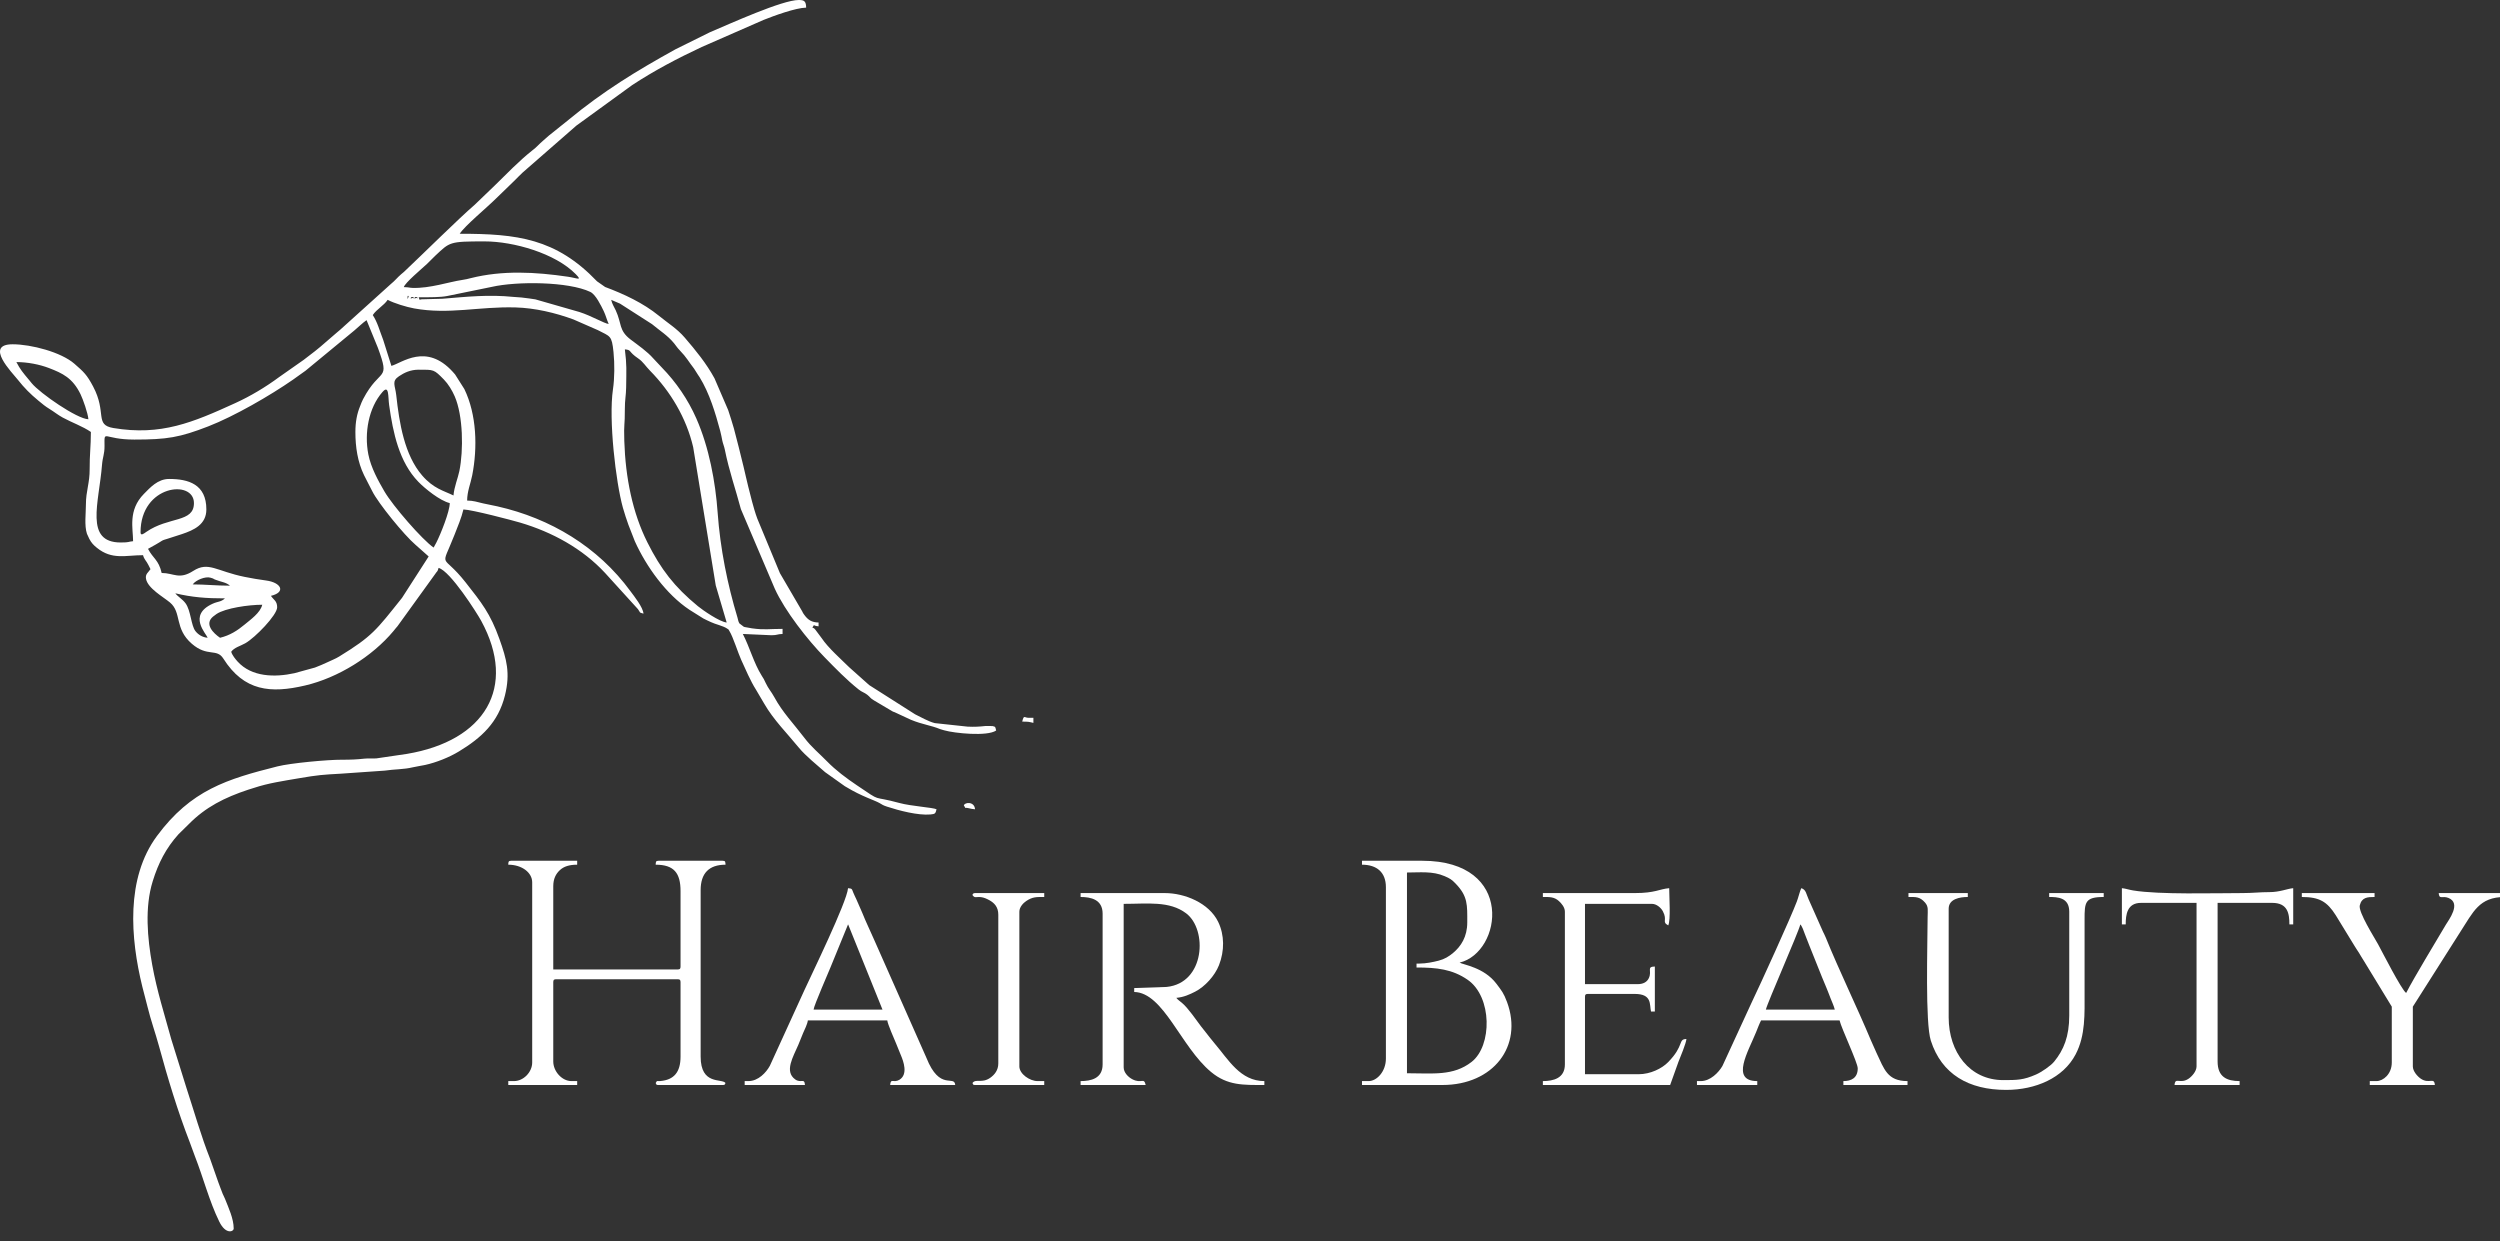 <svg width="147" height="73" viewBox="0 0 147 73" fill="none" xmlns="http://www.w3.org/2000/svg">
    <rect x="0" y="0" width="147" height="73" fill="#333333" stroke="none"/>
    <path d="M12.938 37.501C12.54 37.229 12.003 36.695 12.525 36.258C12.552 36.235 12.722 36.11 12.736 36.1C13.262 35.755 14.62 35.559 15.42 35.559C15.312 36.032 14.724 36.439 14.375 36.731C13.965 37.073 13.516 37.363 12.938 37.501ZM10.309 34.886C11.3 35.122 12.124 35.185 13.23 35.185C12.985 35.403 12.822 35.356 12.511 35.496C11.005 36.174 12.149 37.279 12.207 37.501C11.897 37.474 11.651 37.311 11.493 37.111C11.229 36.778 11.227 35.902 10.907 35.47C10.725 35.224 10.444 35.075 10.309 34.886ZM13.522 34.438C12.703 34.438 12.069 34.363 11.331 34.363C11.521 34.099 12.079 33.883 12.368 33.966C12.617 34.037 12.507 34.022 12.635 34.075C12.991 34.222 13.286 34.229 13.522 34.438ZM8.264 31.3C8.264 28.508 11.404 28.17 11.404 29.582C11.404 30.745 9.921 30.36 8.597 31.279C8.48 31.36 8.264 31.542 8.264 31.3ZM26.446 29.582C26.446 30.071 25.912 31.406 25.654 31.909C25.605 32.005 25.547 32.1 25.497 32.197C24.836 31.744 23.095 29.744 22.599 28.887C22.247 28.28 21.811 27.503 21.657 26.713C21.413 25.454 21.672 23.987 22.486 23.053C22.888 22.593 22.812 23.322 22.881 23.817C23.109 25.452 23.47 27.168 24.601 28.332C24.987 28.73 25.867 29.444 26.446 29.582ZM24.62 21.738C25.518 21.738 25.507 21.713 26.1 22.316C26.358 22.578 26.589 22.962 26.738 23.307C27.231 24.442 27.261 26.468 27.011 27.695C26.924 28.122 26.706 28.625 26.665 29.134C26.096 28.855 25.494 28.735 24.822 27.957C23.782 26.753 23.477 24.878 23.3 23.239C23.238 22.662 23.009 22.423 23.461 22.122C23.768 21.917 24.128 21.738 24.62 21.738ZM20.897 25.399C20.897 26.285 21.028 27.161 21.406 27.94C21.569 28.276 21.704 28.51 21.883 28.872C22.239 29.595 23.77 31.467 24.423 32.026L25.205 32.72L23.64 35.153C22.111 37.067 21.9 37.403 19.935 38.609C19.714 38.745 19.488 38.824 19.242 38.945C18.989 39.07 18.791 39.141 18.519 39.252L17.31 39.584C16.159 39.836 14.803 39.812 13.975 38.904C13.844 38.761 13.645 38.515 13.595 38.323C13.774 38.073 14.131 37.988 14.422 37.824C14.999 37.5 16.297 36.165 16.297 35.708C16.297 35.333 16.088 35.275 15.931 35.036C16.836 34.82 16.527 34.248 15.645 34.133C15.239 34.081 14.778 34 14.391 33.922C12.718 33.585 12.26 32.993 11.36 33.571C10.531 34.103 10.219 33.691 9.506 33.691C9.328 32.911 8.998 32.843 8.703 32.272C10.15 31.488 8.922 32.002 10.702 31.404C11.393 31.171 12.134 30.846 12.134 29.956C12.134 28.471 11.077 28.163 9.944 28.163C9.272 28.163 8.824 28.677 8.464 29.039C7.513 29.999 7.826 31.089 7.826 31.823C7.505 31.851 7.648 31.898 7.096 31.898C4.957 31.898 5.822 29.569 5.998 27.339C6.038 26.841 6.149 26.724 6.146 26.219C6.141 25.215 6.043 25.847 7.899 25.847C9.834 25.847 10.566 25.722 12.25 25.069C13.767 24.48 15.871 23.268 17.232 22.322C17.495 22.14 17.692 21.986 17.963 21.8L20.834 19.433C21.065 19.242 21.316 18.988 21.554 18.825L22.222 20.457C22.966 22.493 22.361 21.543 21.349 23.471C21.261 23.64 21.248 23.702 21.172 23.887C20.989 24.331 20.897 24.818 20.897 25.399ZM0.963 21.29C1.613 21.29 2.326 21.427 2.882 21.642C3.671 21.947 4.268 22.218 4.736 23.182C4.88 23.476 5.169 24.297 5.198 24.652C4.534 24.637 2.356 23.128 1.865 22.534C1.855 22.522 1.841 22.505 1.832 22.493C1.822 22.481 1.808 22.464 1.799 22.452C1.789 22.44 1.775 22.423 1.766 22.411C1.756 22.399 1.742 22.382 1.733 22.37C1.719 22.354 1.679 22.306 1.665 22.29C1.359 21.925 1.18 21.711 0.963 21.29ZM36.742 20.543C37.163 20.579 36.909 20.659 37.532 21.08C37.816 21.272 37.959 21.531 38.22 21.795C39.429 23.021 40.358 24.578 40.759 26.294L42.086 34.424L42.729 36.604C42.324 36.57 41.326 35.882 41.038 35.645C39.649 34.504 38.858 33.47 38.065 31.889C37.194 30.153 36.779 28.095 36.709 25.936C36.674 24.849 36.746 25.054 36.741 24.054C36.739 23.511 36.812 23.242 36.817 22.787C36.83 21.74 36.858 21.475 36.742 20.543ZM24.401 17.48C24.479 17.401 24.678 17.599 24.483 17.519C24.481 17.519 24.279 17.606 24.401 17.48ZM24.182 17.48C24.26 17.401 24.459 17.599 24.264 17.519C24.262 17.519 24.06 17.606 24.182 17.48ZM23.963 17.48C23.963 17.289 24.079 17.468 24.007 17.48C24.006 17.481 23.963 17.689 23.963 17.48ZM23.744 17.406L23.766 17.428C23.765 17.427 23.737 17.413 23.744 17.406ZM24.62 17.48C25.294 17.48 25.906 17.483 26.298 17.404L28.913 16.869C30.382 16.533 33.424 16.55 34.712 17.166C35.029 17.318 35.345 17.975 35.502 18.3C35.621 18.548 35.68 18.811 35.792 19.049C35.535 19.027 34.798 18.578 34.071 18.346L31.478 17.602C31.399 17.585 30.874 17.516 30.667 17.493C30.514 17.476 30.364 17.476 30.211 17.46C28.725 17.309 27.471 17.447 26.019 17.566L24.888 17.597C24.63 17.586 24.697 17.717 24.62 17.48ZM23.744 16.883C23.81 16.63 24.788 15.817 25.11 15.516C25.297 15.341 25.404 15.213 25.592 15.038C26.459 14.229 26.405 14.194 28.49 14.194C30.208 14.194 32.656 14.899 33.851 16.118C34.265 16.541 33.938 16.351 33.397 16.272C31.496 15.992 29.554 15.883 27.674 16.356C27.486 16.403 27.401 16.428 27.17 16.462C26.388 16.578 25.288 16.961 24.258 16.929C24.072 16.923 24.062 16.89 23.744 16.883ZM0.744 20.244C-0.942 20.244 0.719 21.911 1.046 22.326C1.424 22.805 1.777 23.161 2.254 23.555C2.509 23.766 2.651 23.888 2.93 24.059C3.188 24.216 3.4 24.396 3.688 24.553C4.227 24.847 4.851 25.061 5.344 25.399C5.344 26.225 5.265 26.79 5.272 27.566C5.278 28.42 5.052 28.863 5.052 29.657C5.052 30.174 4.952 30.903 5.113 31.387L5.254 31.691C5.379 31.927 5.502 32.053 5.696 32.21C6.591 32.937 7.39 32.645 8.411 32.645C8.479 32.906 8.608 32.976 8.725 33.22L8.849 33.467C8.724 33.658 8.534 33.748 8.585 34.033C8.684 34.594 9.603 35.098 9.997 35.429C10.697 36.018 10.24 36.952 11.279 37.853C12.198 38.649 12.739 38.103 13.131 38.723C14.351 40.651 15.921 40.781 17.944 40.306C19.874 39.853 21.881 38.609 23.138 37.104C23.252 36.967 23.256 36.95 23.372 36.822L25.575 33.771C25.707 33.561 25.722 33.648 25.789 33.392C26.481 33.581 28.038 36.035 28.295 36.506C30.425 40.417 28.509 43.563 23.921 44.33L22.134 44.593C21.898 44.613 21.656 44.582 21.418 44.609C20.997 44.656 20.619 44.674 20.093 44.672C19.261 44.669 17.09 44.868 16.314 45.064C13.347 45.813 11.227 46.45 9.223 49.164C7.389 51.65 7.669 55.165 8.368 58.013C8.477 58.461 8.567 58.758 8.673 59.195C8.866 59.992 9.144 60.756 9.344 61.496C9.862 63.404 10.45 65.342 11.164 67.18L11.463 67.994C11.944 69.218 12.309 70.643 12.894 71.834C13.276 72.611 13.741 72.424 13.741 72.238C13.741 71.657 13.434 71.011 13.238 70.511C13.16 70.314 13.164 70.365 13.098 70.206C12.993 69.956 12.938 69.77 12.833 69.506L12.351 68.132C11.817 66.784 11.413 65.34 10.958 63.954L10.075 61.122C9.674 59.661 9.224 58.249 8.952 56.743C8.666 55.156 8.504 53.36 8.977 51.826C9.31 50.746 9.759 49.872 10.499 49.05L11.095 48.465C12.09 47.454 13.207 46.895 14.589 46.436C14.719 46.393 14.835 46.361 14.924 46.331C15.786 46.044 16.662 45.919 17.58 45.761C18.694 45.569 18.997 45.55 20.021 45.494L22.618 45.313C23.188 45.228 23.762 45.243 24.256 45.121C24.494 45.063 24.764 45.032 24.995 44.98C25.651 44.836 26.412 44.533 26.989 44.182C28.307 43.382 29.296 42.482 29.69 40.895C30.016 39.583 29.791 38.764 29.367 37.575C28.83 36.072 28.317 35.438 27.372 34.237C25.956 32.439 25.893 33.565 26.728 31.439C26.902 30.994 27.143 30.423 27.249 29.956C27.745 29.967 30.121 30.592 30.583 30.729C32.466 31.285 34.251 32.257 35.576 33.688L37.511 35.817C37.675 36.037 37.553 36.004 37.837 36.082C37.806 35.702 37.291 35.063 37.075 34.769C35.153 32.143 32.361 30.48 29.252 29.775C28.963 29.709 28.647 29.655 28.402 29.598C28.09 29.525 27.824 29.433 27.468 29.433C27.468 28.896 27.67 28.44 27.767 27.946C28.085 26.323 28.033 24.381 27.304 22.877L26.758 22.016C26.699 21.95 26.68 21.926 26.62 21.86C25.059 20.144 23.627 21.347 23.014 21.514L22.533 19.989C22.322 19.45 22.202 18.959 21.919 18.526C22.143 18.184 22.578 17.962 22.795 17.63C23.165 17.83 23.897 18.052 24.351 18.135C26.41 18.509 28.165 18.014 30.32 18.077C31.45 18.11 32.639 18.387 33.72 18.784L35.148 19.409C35.886 19.795 35.973 19.706 36.074 20.703C36.144 21.389 36.138 22.241 36.042 22.891C35.779 24.665 36.208 28.348 36.625 29.85C36.724 30.204 36.844 30.555 36.952 30.861L37.327 31.822C38 33.318 39.173 34.948 40.541 35.855L41.356 36.366C41.514 36.454 41.63 36.495 41.803 36.58C42.06 36.706 42.512 36.797 42.75 36.957C42.88 37.044 42.809 36.978 42.892 37.11C43.104 37.447 43.397 38.392 43.581 38.796C43.809 39.3 44.148 40.079 44.439 40.532L44.933 41.371C45.476 42.32 46.305 43.144 46.985 43.978C47.35 44.424 48.07 45.012 48.515 45.402L49.677 46.229C49.696 46.241 49.752 46.272 49.771 46.283C50.666 46.829 51.431 47.056 51.708 47.215C51.9 47.325 51.91 47.349 52.155 47.43C52.869 47.666 53.978 47.953 54.703 47.891C54.999 47.865 55.004 47.833 55.069 47.586C54.851 47.478 53.58 47.406 52.879 47.214C51.162 46.744 51.949 47.231 50.386 46.176C49.767 45.758 49.155 45.306 48.626 44.765C48.16 44.286 47.72 43.942 47.287 43.371C46.679 42.571 46.008 41.88 45.527 40.988C45.354 40.669 45.181 40.498 45.023 40.159C44.907 39.908 44.919 39.938 44.787 39.728C44.323 38.988 44.087 38.068 43.678 37.277L45.358 37.352C45.724 37.352 45.685 37.284 46.015 37.277V36.978C45.216 36.978 44.97 37.05 44.219 36.947L43.784 36.869C43.769 36.865 43.743 36.854 43.73 36.85L43.479 36.658C43.404 36.536 43.409 36.467 43.367 36.325C42.774 34.364 42.348 32.251 42.198 30.147C42.069 28.33 41.692 26.305 40.946 24.608C40.458 23.497 39.753 22.466 38.914 21.608L38.413 21.074C38.04 20.653 37.54 20.312 37.085 19.968C36.372 19.428 36.569 19.035 36.207 18.252C36.096 18.012 35.998 17.891 35.938 17.63C36.092 17.705 36.297 17.78 36.453 17.851L38.338 19.06C38.794 19.443 39.255 19.719 39.641 20.192C39.787 20.371 39.801 20.425 39.971 20.601C40.379 21.022 40.483 21.257 40.814 21.68L41.044 22.043C41.119 22.164 41.06 22.057 41.134 22.176C41.718 23.117 42.07 24.301 42.349 25.34C42.405 25.549 42.444 25.769 42.47 25.9C42.499 26.052 42.584 26.26 42.616 26.421C42.88 27.728 43.241 28.716 43.564 29.935L45.555 34.61C46.151 35.928 47.501 37.64 48.479 38.64C49.139 39.315 49.751 39.951 50.49 40.542C50.682 40.696 50.815 40.713 50.992 40.85C51.182 40.997 51.15 41.044 51.394 41.186L52.453 41.813C52.627 41.908 52.442 41.811 52.567 41.865C52.576 41.868 52.596 41.875 52.604 41.878L53.566 42.325C54.258 42.607 54.734 42.647 55.284 42.873L55.452 42.924C55.462 42.927 55.482 42.932 55.492 42.935C55.503 42.938 55.524 42.944 55.535 42.947C56.111 43.111 58.042 43.318 58.574 42.954C58.509 42.706 58.548 42.751 58.374 42.695C58.373 42.695 58.032 42.678 57.952 42.688C57.606 42.728 57.27 42.747 56.893 42.726L54.965 42.519C54.564 42.413 54.175 42.178 53.809 42.002L51.108 40.283L49.938 39.239C49.461 38.769 48.689 38.086 48.321 37.532L47.941 37.024C47.826 36.92 47.932 36.964 47.767 36.903C47.939 36.66 47.734 36.795 48.132 36.828V36.604C47.733 36.595 47.511 36.461 47.278 36.133C47.163 35.971 47.265 36.115 47.169 35.946L45.859 33.701L44.532 30.501C44.412 30.19 44.285 29.731 44.22 29.487L43.992 28.595C43.885 28.167 43.825 27.87 43.722 27.446C43.527 26.646 43.36 25.97 43.152 25.19C43.057 24.835 42.922 24.45 42.817 24.114L42.013 22.247C41.533 21.367 40.912 20.606 40.264 19.853C39.809 19.324 39.295 19.016 38.745 18.568C37.824 17.818 36.69 17.289 35.581 16.875L35.104 16.541C32.687 14.013 30.4 13.745 27.03 13.745C27.344 13.266 28.618 12.217 29.166 11.673L30.216 10.655C30.413 10.467 30.546 10.313 30.736 10.141L33.848 7.424C33.86 7.414 33.876 7.399 33.887 7.389L37.176 5.001C38.486 4.141 39.848 3.426 41.267 2.762L44.897 1.172C45.51 0.926 46.781 0.462 47.402 0.448C47.394 0.063 47.284 0 46.964 0C46 0 42.97 1.375 41.737 1.899L39.72 2.898C37.432 4.163 35.459 5.366 33.417 7.057L32.27 7.976C32.034 8.192 31.832 8.349 31.612 8.573C31.464 8.723 31.462 8.714 31.296 8.847C30.513 9.469 29.801 10.213 29.083 10.915L27.916 12.037C26.991 12.831 24.809 14.992 23.824 15.919L23.748 15.991C23.673 16.058 23.667 16.057 23.588 16.125C23.356 16.323 23.232 16.499 22.982 16.701L19.995 19.396C19.877 19.491 19.941 19.438 19.834 19.531C19.585 19.745 19.399 19.899 19.16 20.112C18.734 20.493 18.315 20.814 17.852 21.163L16.422 22.166C15.619 22.761 14.734 23.291 13.834 23.702C11.337 24.842 9.465 25.637 6.665 25.168C5.543 24.979 6.296 24.27 5.475 22.725C5.107 22.033 4.934 21.876 4.373 21.387C3.592 20.706 1.835 20.244 0.744 20.244Z" fill="white"/>
    <path d="M56.675 47.362C56.858 47.616 56.617 47.445 56.957 47.522C57.121 47.559 57.147 47.57 57.333 47.586C57.293 47.099 56.707 47.172 56.675 47.362Z" fill="white"/>
    <path d="M60.107 42.431C60.474 42.431 60.486 42.44 60.764 42.506V42.207H60.472C60.233 42.207 60.206 42.01 60.107 42.431Z" fill="white"/>
    <path d="M29.887 50.844C30.683 50.844 31.293 51.304 31.293 51.88V62.474C31.293 63.042 30.78 63.568 30.224 63.568H29.887V63.798H33.938V63.568H33.601C33.038 63.568 32.532 62.989 32.532 62.416V57.753C32.532 57.62 32.571 57.58 32.7 57.58H39.847C39.977 57.58 40.016 57.62 40.016 57.753V62.128C40.016 63.049 39.626 63.494 38.832 63.565C38.54 63.591 38.686 63.497 38.553 63.683C38.619 63.78 38.561 63.798 38.722 63.798H42.492C42.651 63.798 42.596 63.773 42.661 63.683C42.454 63.393 41.198 63.833 41.198 62.128V52.341C41.198 51.346 41.692 50.844 42.661 50.844C42.648 50.681 42.663 50.613 42.492 50.613H38.722C38.552 50.613 38.566 50.681 38.553 50.844C39.635 50.844 40.016 51.337 40.016 52.398V56.831C40.016 56.964 39.977 57.004 39.847 57.004H32.532V52.11C32.532 51.679 32.681 51.39 32.91 51.173C33.154 50.94 33.489 50.844 33.938 50.844V50.613H30.055C29.895 50.613 29.887 50.68 29.887 50.844Z" fill="white"/>
    <path d="M83.461 56.658H83.292V56.889C84.475 56.889 85.397 56.987 86.299 57.612C87.745 58.613 87.749 61.493 86.526 62.443C85.446 63.281 84.249 63.107 82.73 63.107V51.304C83.49 51.304 84.237 51.211 84.941 51.517C85.265 51.657 85.359 51.717 85.586 51.951C86.32 52.708 86.275 53.219 86.275 54.24C86.275 55.086 85.904 55.648 85.44 56.034C85.188 56.243 84.946 56.395 84.588 56.488C84.273 56.569 83.849 56.658 83.461 56.658ZM80.085 50.844C80.951 50.844 81.491 51.288 81.491 52.168V62.243C81.491 63.017 80.947 63.568 80.478 63.568H80.085V63.798H84.811C87.81 63.798 89.566 61.507 88.616 58.927C88.418 58.392 88.296 58.251 87.988 57.842C87.256 56.872 86.022 56.729 85.825 56.601C88.319 56.007 89.115 50.613 83.63 50.613H80.085V50.844Z" fill="white"/>
    <path d="M63.539 52.743C64.136 52.743 64.834 52.885 64.834 53.722V62.589C64.834 63.426 64.136 63.568 63.539 63.568V63.798H67.366C67.258 63.324 67.13 63.751 66.574 63.456C66.339 63.332 66.072 63.067 66.072 62.761V53.147C67.471 53.147 68.763 52.96 69.747 53.705C71.012 54.662 70.86 57.807 68.596 58.032L66.691 58.098V58.328C68.421 58.368 69.429 61.554 71.21 63.032C72.18 63.838 73.103 63.798 74.344 63.798V63.568C72.932 63.568 72.236 62.312 71.43 61.367C71.234 61.136 71.088 60.939 70.899 60.702C70.8 60.579 70.713 60.472 70.622 60.352C70.351 59.997 69.868 59.275 69.498 58.968C69.39 58.878 69.238 58.773 69.167 58.674C69.6 58.637 69.945 58.478 70.275 58.31C70.845 58.019 71.429 57.381 71.677 56.751C72.005 55.914 72.005 54.978 71.626 54.2C71.085 53.091 69.66 52.513 68.492 52.513H63.539V52.743Z" fill="white"/>
    <path d="M49.865 54.356C49.872 54.367 49.882 54.373 49.885 54.392L51.89 59.364H47.839C47.858 59.124 48.722 57.167 48.836 56.873L49.865 54.356ZM44.012 63.568H43.787V63.798H47.332C47.296 63.357 47.104 63.718 46.755 63.467C46.11 63.002 46.634 62.151 46.94 61.439C47.035 61.217 47.123 60.974 47.221 60.748C47.296 60.574 47.485 60.199 47.501 59.998H52.172C52.189 60.207 52.59 61.117 52.694 61.364C52.793 61.597 52.866 61.802 52.958 62.014C53.134 62.421 53.402 63.176 52.885 63.491C52.544 63.698 52.376 63.367 52.341 63.798H56.167C56.117 63.178 55.262 64.191 54.471 62.194L51.383 55.22C51.161 54.71 50.913 54.207 50.701 53.673L50.353 52.878C50.281 52.72 50.244 52.657 50.173 52.485C50.084 52.271 50.119 52.247 49.865 52.225C49.798 53.045 47.695 57.349 47.294 58.232L45.269 62.665C45.053 63.066 44.583 63.568 44.012 63.568Z" fill="white"/>
    <path d="M105.859 54.356C105.893 54.396 105.891 54.385 105.931 54.454C105.965 54.511 105.979 54.542 106.006 54.608C106.061 54.743 106.091 54.835 106.132 54.94C106.219 55.161 106.285 55.337 106.373 55.557C106.536 55.964 106.71 56.388 106.88 56.823C107.041 57.235 107.213 57.652 107.394 58.082C107.487 58.302 107.547 58.471 107.636 58.698C107.721 58.916 107.838 59.161 107.885 59.364H103.833C103.929 58.941 105.752 54.824 105.859 54.356ZM100.006 63.568H99.781V63.798H103.327V63.568C101.73 63.568 102.804 61.817 103.262 60.681C103.352 60.458 103.45 60.194 103.552 59.998H108.166C108.271 60.458 109.235 62.487 109.235 62.819C109.235 63.391 108.847 63.568 108.391 63.568V63.798H112.162V63.568C110.976 63.568 110.791 62.867 110.342 61.918L110.007 61.166C109.202 59.24 108.109 56.996 107.355 55.129C107.293 54.977 107.257 54.921 107.19 54.779L106.346 52.879C106.213 52.597 106.202 52.304 105.915 52.225C105.819 52.431 105.753 52.745 105.658 52.998C105.296 53.96 103.493 57.916 102.99 58.962L101.278 62.681C101.052 63.066 100.57 63.568 100.006 63.568Z" fill="white"/>
    <path d="M112.218 52.743C112.653 52.743 112.883 52.719 113.192 53.071C113.409 53.319 113.345 53.525 113.344 53.952C113.339 55.612 113.197 60.139 113.532 61.187C114.168 63.172 115.767 64.086 117.958 64.086C119.689 64.086 121.319 63.39 122.048 61.995C122.635 60.871 122.573 59.616 122.573 58.328V54.068C122.572 53.051 122.595 52.743 123.698 52.743V52.513H120.491V52.743C120.98 52.743 121.672 52.766 121.672 53.607V59.71C121.672 60.952 121.343 61.74 120.782 62.426C120.58 62.672 120.048 63.036 119.719 63.181C118.979 63.508 118.6 63.51 117.789 63.51C115.818 63.51 114.582 61.863 114.582 59.825V53.434C114.582 52.853 115.245 52.743 115.707 52.743V52.513H112.218V52.743Z" fill="white"/>
    <path d="M96.123 52.513H90.721V52.743C91.086 52.743 91.382 52.723 91.666 52.985C91.812 53.12 92.015 53.346 92.015 53.607V62.589C92.015 63.404 91.332 63.568 90.721 63.568V63.798H98.205L98.688 62.449C98.803 62.155 99.141 61.357 99.162 61.092C98.652 61.103 99.054 61.471 98.08 62.46C97.719 62.828 97.047 63.164 96.348 63.164H93.197V58.616C93.197 58.483 93.236 58.443 93.366 58.443H96.123C97.15 58.443 96.985 59.062 97.08 59.48H97.305V56.831C96.798 56.843 97.152 57.08 96.954 57.509C96.845 57.748 96.615 57.868 96.292 57.868H93.197V53.147H97.136C97.409 53.147 97.671 53.383 97.777 53.584C98.065 54.127 97.695 54.198 98.093 54.413C98.246 54.087 98.149 52.723 98.149 52.225C97.562 52.275 97.333 52.513 96.123 52.513Z" fill="white"/>
    <path d="M135.347 52.743C136.38 52.743 136.835 53.016 137.34 53.813L138.445 55.619C138.529 55.763 138.618 55.885 138.713 56.036C138.818 56.204 138.884 56.331 138.994 56.497L140.637 59.192V62.474C140.637 63.158 140.13 63.568 139.737 63.568H139.343V63.798H143.17C143.13 63.311 142.841 63.761 142.347 63.43C142.155 63.301 141.875 62.996 141.875 62.704V59.192L144.667 54.793C145.428 53.625 145.768 52.743 147.278 52.743V52.513H143.395C143.428 52.916 143.611 52.655 143.963 52.796C144.751 53.111 143.973 54.105 143.812 54.379C143.209 55.404 141.993 57.397 141.481 58.386C141.207 58.197 140.063 55.951 139.832 55.525C139.627 55.148 138.66 53.632 138.755 53.238C138.87 52.758 139.214 52.743 139.624 52.743V52.513H135.347V52.743Z" fill="white"/>
    <path d="M124.767 54.356H124.992C124.992 53.805 125.06 53.089 125.893 53.089H129.157V62.704C129.157 62.996 128.877 63.302 128.685 63.43C128.185 63.765 127.903 63.304 127.863 63.798H131.689V63.568C130.939 63.568 130.395 63.325 130.395 62.416V53.089H133.603C134.523 53.089 134.616 53.719 134.616 54.356H134.841V52.225C134.484 52.256 134.047 52.46 133.435 52.457C132.894 52.455 132.456 52.513 131.858 52.513C130.254 52.513 126.966 52.613 125.426 52.358C125.16 52.314 124.989 52.244 124.767 52.225V54.356Z" fill="white"/>
    <path d="M57.18 52.628C57.326 52.831 57.367 52.719 57.68 52.751C57.853 52.769 58.028 52.851 58.177 52.933C58.472 53.097 58.7 53.339 58.7 53.78V62.531C58.7 62.933 58.475 63.198 58.228 63.373C57.727 63.725 57.38 63.404 57.18 63.683C57.246 63.78 57.188 63.798 57.349 63.798H61.401V63.568H61.007C60.552 63.568 59.938 63.148 59.938 62.704V53.607C59.938 53.337 60.169 53.097 60.34 52.982C60.719 52.728 60.944 52.743 61.401 52.743V52.513H57.349C57.247 52.513 57.195 52.542 57.18 52.628Z" fill="white"/>
    </svg>
    